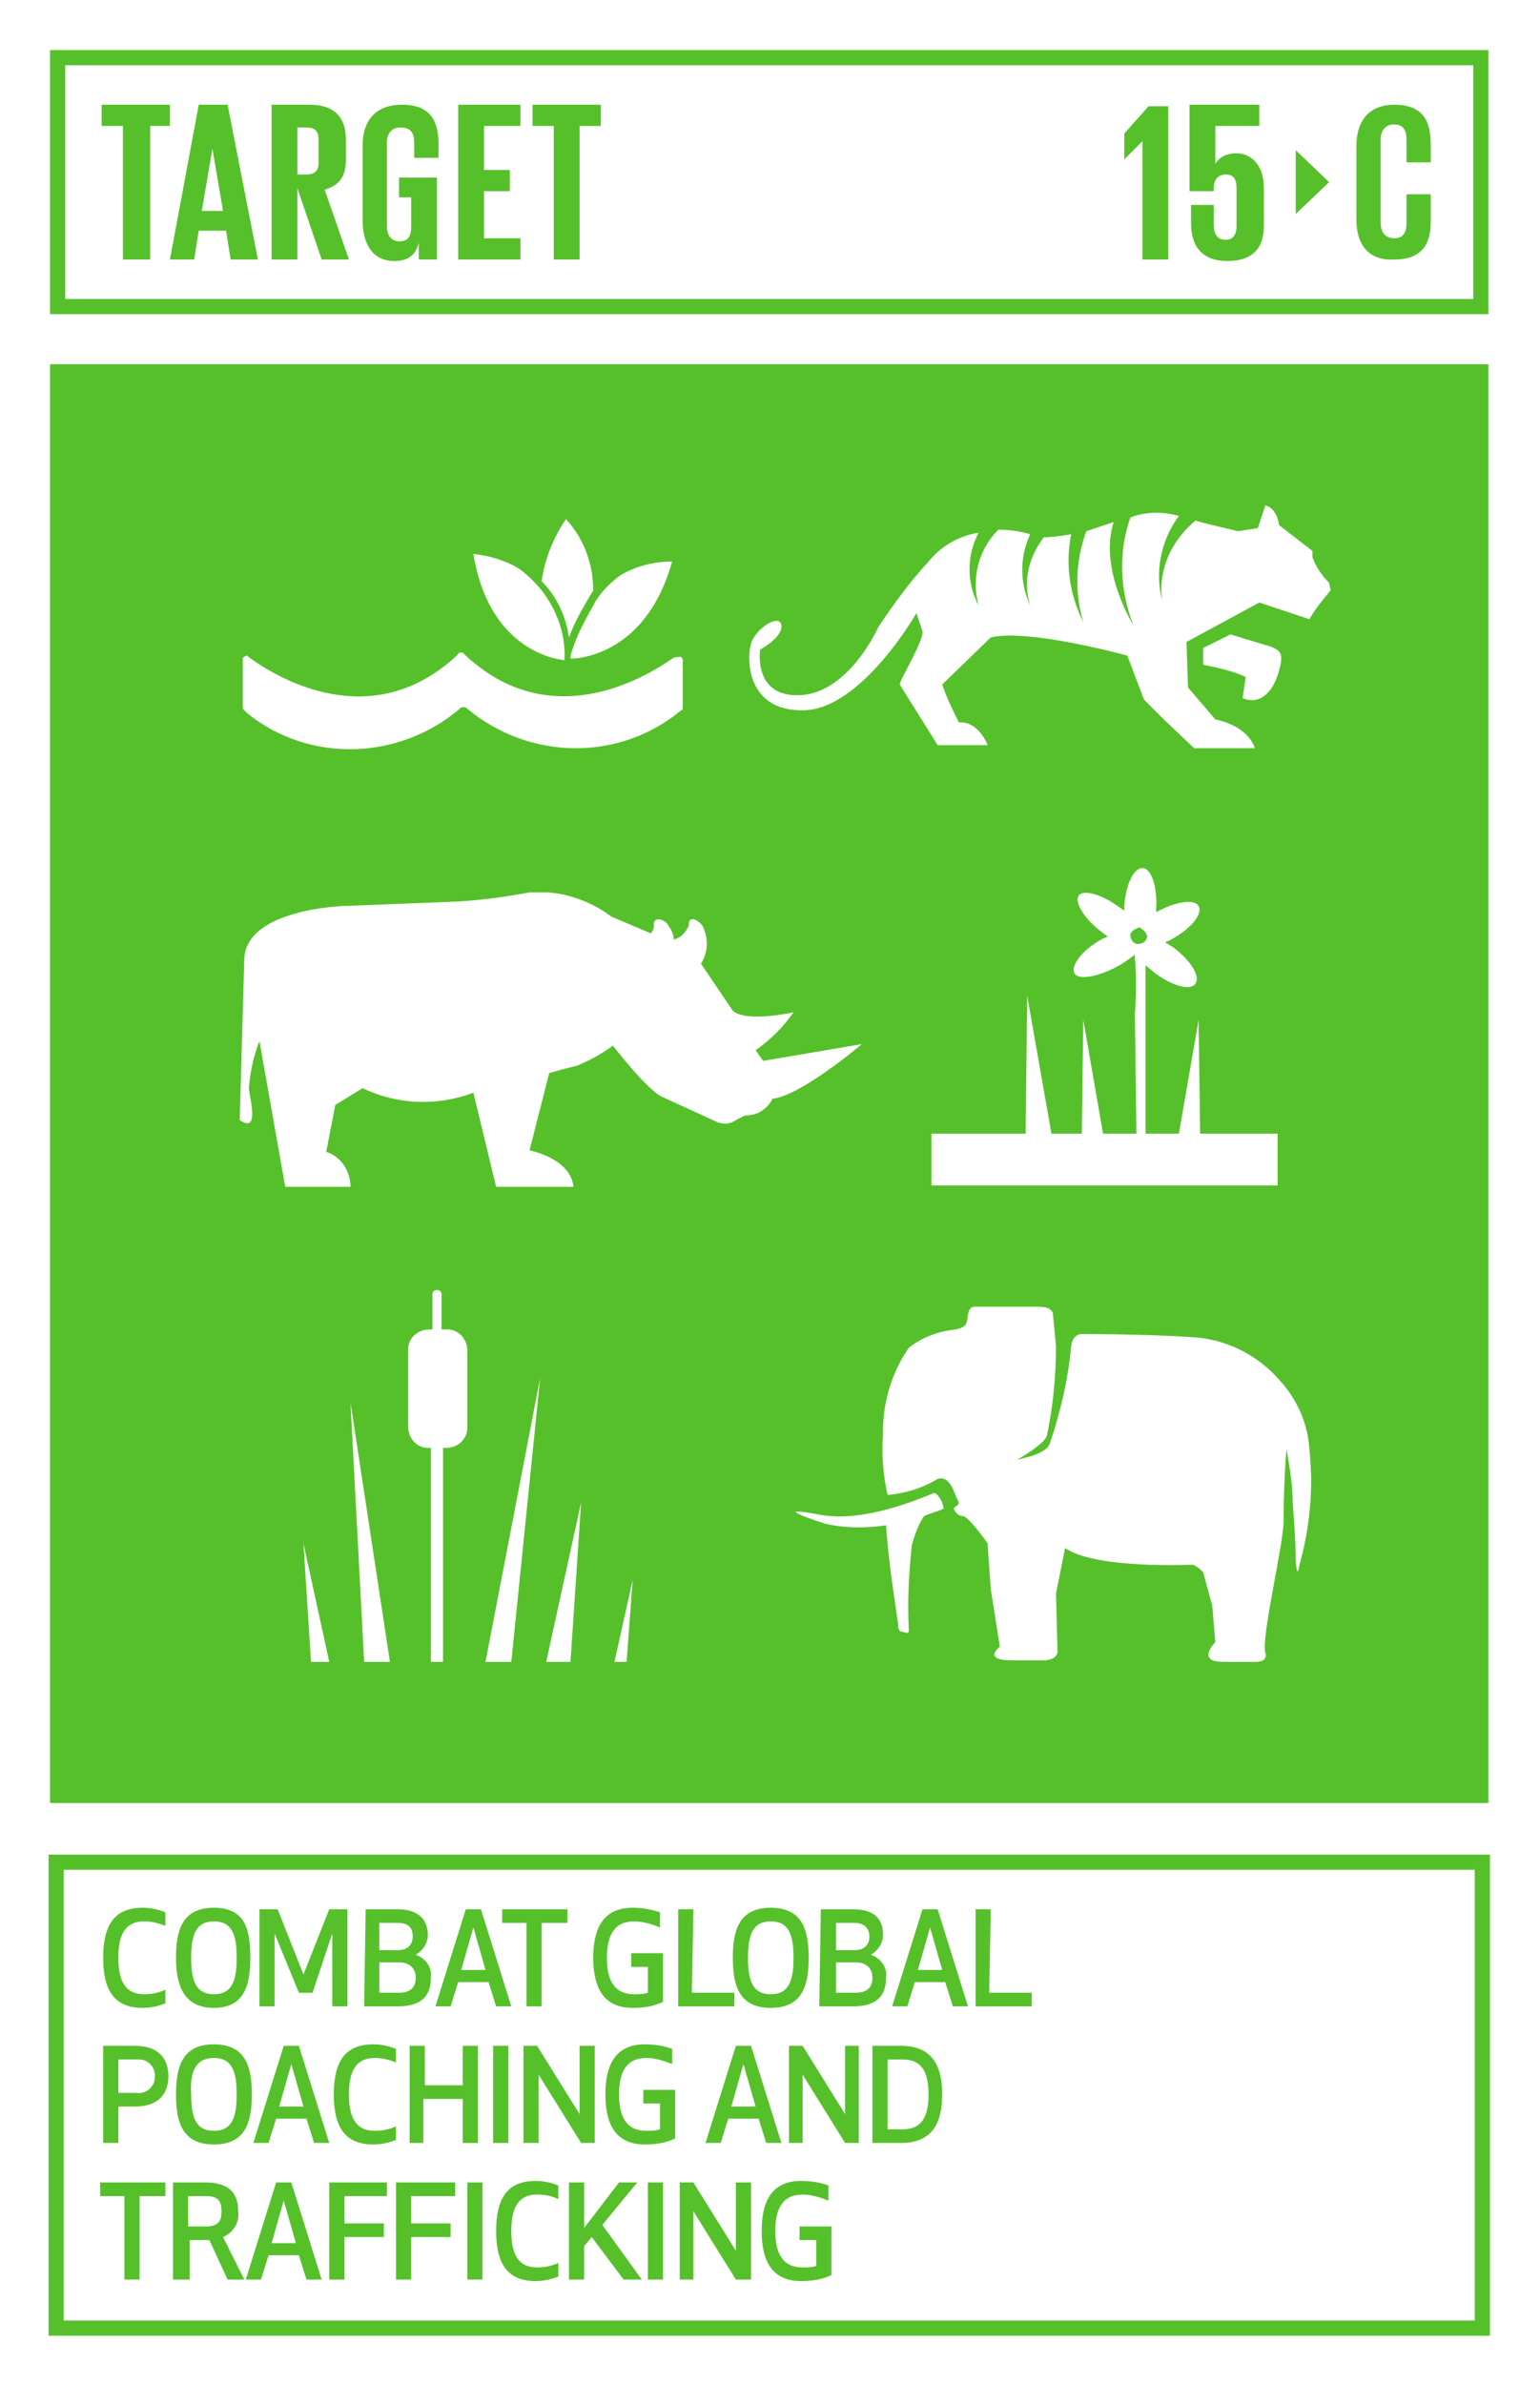 <?xml version="1.0" encoding="utf-8"?>
<!-- Generator: Adobe Illustrator 22.0.1, SVG Export Plug-In . SVG Version: 6.00 Build 0)  -->
<svg version="1.1" id="Layer_1" xmlns="http://www.w3.org/2000/svg" xmlns:xlink="http://www.w3.org/1999/xlink" x="0px" y="0px"
	 viewBox="0 0 101.5 157.1" style="enable-background:new 0 0 101.5 157.1;" xml:space="preserve">
<style type="text/css">
	.st0{fill:#FFFFFF;}
	.st1{fill:#56C02B;}
	.st2{enable-background:new    ;}
</style>
<title>TARGET 1 B copy 16</title>
<g id="WHITE_BG">
	<g>
		<rect y="0" class="st0" width="101.5" height="157.1"/>
	</g>
</g>
<g id="TARGETS">
	<g>
		<g>
			<path class="st1" d="M9.4,125.7c0.5,0,1,0.1,1.5,0.3v0.9c-0.5-0.2-0.9-0.3-1.4-0.3c-1.2,0-1.7,0.8-1.7,2.4s0.5,2.4,1.7,2.4
				c0.5,0,1-0.1,1.4-0.3v0.9c-0.5,0.2-1,0.3-1.5,0.3c-1.9,0-2.6-1.2-2.6-3.3S7.5,125.7,9.4,125.7z"/>
		</g>
		<g>
			<path class="st1" d="M11.6,129c0-1.8,0.4-3.3,2.5-3.3s2.4,1.5,2.4,3.3s-0.4,3.3-2.4,3.3S11.6,130.8,11.6,129z M12.6,129
				c0,1.5,0.3,2.4,1.5,2.4s1.5-0.9,1.5-2.4s-0.3-2.4-1.5-2.4S12.6,127.5,12.6,129L12.6,129z"/>
		</g>
		<g>
			<path class="st1" d="M20.6,131.3h-0.9l-1.6-3.9l0,4.8h-1v-6.4h1.2l1.7,4.3l1.7-4.3h1.2v6.4h-1v-4.8L20.6,131.3z"/>
		</g>
		<g>
			<path class="st1" d="M24.1,125.8h2.1c1.5,0,2,0.8,2,1.7c0,0.5-0.3,1-0.8,1.3c0.6,0.2,1.1,0.8,1,1.5c0,1.1-0.5,1.9-2.2,1.9h-2.2
				L24.1,125.8z M26.2,126.7H25v1.8h1.2c0.8,0,1-0.5,1-0.9S27.1,126.7,26.2,126.7z M25,131.3h1.3c0.9,0,1.1-0.5,1.1-1s-0.3-1-1.1-1
				H25V131.3z"/>
		</g>
		<g>
			<path class="st1" d="M32.2,130.6h-2l-0.5,1.6h-1l2-6.4h1l2,6.4h-1L32.2,130.6z M31.2,127l-0.8,2.8H32L31.2,127z"/>
		</g>
		<g>
			<path class="st1" d="M35.7,126.7v5.5h-1v-5.5h-1.6v-0.9h4.3v0.9H35.7z"/>
		</g>
		<g>
			<path class="st1" d="M39.1,129c0-2,0.7-3.3,2.6-3.3c0.6,0,1.2,0.1,1.8,0.3v1c-0.5-0.2-1.1-0.4-1.7-0.4c-1.3,0-1.8,0.9-1.8,2.4
				s0.5,2.4,1.8,2.4c0.3,0,0.6,0,0.9-0.1v-1.7h-1.1v-0.9h2.1v3.2c-0.6,0.3-1.3,0.4-2,0.4C39.8,132.3,39.1,131,39.1,129z"/>
		</g>
		<g>
			<path class="st1" d="M45.6,131.3h2.8v0.9h-3.7v-6.4h1L45.6,131.3z"/>
		</g>
		<g>
			<path class="st1" d="M48.3,129c0-1.8,0.4-3.3,2.5-3.3s2.5,1.5,2.5,3.3s-0.4,3.3-2.5,3.3S48.3,130.8,48.3,129z M49.3,129
				c0,1.5,0.3,2.4,1.5,2.4s1.5-0.9,1.5-2.4s-0.3-2.4-1.5-2.4S49.3,127.5,49.3,129L49.3,129z"/>
		</g>
		<g>
			<path class="st1" d="M54.1,125.8h2.1c1.6,0,2,0.8,2,1.7c0,0.5-0.3,1-0.8,1.3c0.6,0.2,1.1,0.8,1,1.5c0,1.1-0.5,1.9-2.2,1.9h-2.2
				L54.1,125.8z M56.3,126.7h-1.2v1.8h1.2c0.8,0,1-0.5,1-0.9S57.1,126.7,56.3,126.7z M55.1,131.3h1.3c0.9,0,1.1-0.5,1.1-1
				s-0.3-1-1.1-1h-1.3V131.3z"/>
		</g>
		<g>
			<path class="st1" d="M62.3,130.6h-2l-0.5,1.6h-1l2-6.4h1l2,6.4h-1L62.3,130.6z M61.3,127l-0.8,2.8h1.6L61.3,127z"/>
		</g>
		<g>
			<path class="st1" d="M65.2,131.3H68v0.9h-3.7v-6.4h1L65.2,131.3z"/>
		</g>
		<g>
			<path class="st1" d="M7.8,141.2h-1v-6.4h2.1c1.6,0,2.2,0.9,2.2,2s-0.6,2-2.2,2H7.8V141.2z M7.8,137.9H9c0.6,0.1,1.2-0.4,1.2-1
				c0.1-0.6-0.4-1.2-1-1.2c-0.1,0-0.1,0-0.2,0H7.8V137.9z"/>
		</g>
		<g>
			<path class="st1" d="M11.6,138c0-1.8,0.4-3.3,2.5-3.3s2.5,1.5,2.5,3.3s-0.4,3.3-2.5,3.3S11.6,139.8,11.6,138z M12.6,138
				c0,1.5,0.3,2.4,1.5,2.4s1.5-0.9,1.5-2.4s-0.3-2.4-1.5-2.4S12.5,136.5,12.6,138L12.6,138z"/>
		</g>
		<g>
			<path class="st1" d="M20.2,139.6h-2l-0.5,1.6h-1l2-6.4h1l2,6.4h-1L20.2,139.6z M19.2,136l-0.8,2.8H20L19.2,136z"/>
		</g>
		<g>
			<path class="st1" d="M24.6,134.7c0.5,0,1,0.1,1.5,0.3v0.9c-0.5-0.2-0.9-0.3-1.4-0.3c-1.2,0-1.7,0.8-1.7,2.4s0.5,2.4,1.7,2.4
				c0.5,0,1-0.1,1.4-0.3v0.9c-0.5,0.2-1,0.3-1.5,0.3c-1.9,0-2.6-1.2-2.6-3.3S22.7,134.7,24.6,134.7z"/>
		</g>
		<g>
			<path class="st1" d="M30.5,141.2v-2.9h-2.6v2.9H27v-6.4h1v2.6h2.5v-2.6h1v6.4H30.5z"/>
		</g>
		<g>
			<path class="st1" d="M32.5,141.2v-6.4h1v6.4H32.5z"/>
		</g>
		<g>
			<path class="st1" d="M38.3,141.2l-2.8-4.5v4.5h-1v-6.4h0.9l2.8,4.5v-4.5h1v6.4H38.3z"/>
		</g>
		<g>
			<path class="st1" d="M39.9,138c0-2,0.7-3.3,2.6-3.3c0.6,0,1.3,0.1,1.8,0.3v1c-0.5-0.2-1.1-0.4-1.7-0.4c-1.3,0-1.8,0.9-1.8,2.4
				s0.5,2.4,1.8,2.4c0.3,0,0.6,0,0.9-0.1v-1.7h-1.1v-0.9h2.1v3.2c-0.6,0.3-1.3,0.4-2,0.4C40.6,141.3,39.9,140,39.9,138z"/>
		</g>
		<g>
			<path class="st1" d="M50,139.6h-2l-0.5,1.6h-1l2-6.4h1l2,6.4h-1L50,139.6z M49,136l-0.8,2.8h1.6L49,136z"/>
		</g>
		<g>
			<path class="st1" d="M55.7,141.2l-2.8-4.5v4.5H52v-6.4h0.9l2.8,4.5v-4.5h0.9v6.4H55.7z"/>
		</g>
		<g>
			<path class="st1" d="M57.5,141.2v-6.4h1.9c2.1,0,2.7,1.4,2.7,3.2s-0.6,3.2-2.7,3.2H57.5z M58.5,140.3h1c1.3,0,1.7-0.9,1.7-2.3
				s-0.4-2.3-1.7-2.3h-1V140.3z"/>
		</g>
		<g>
			<path class="st1" d="M9.2,144.7v5.5h-1v-5.5H6.6v-0.9h4.3v0.9H9.2z"/>
		</g>
		<g>
			<path class="st1" d="M12.4,150.2h-1v-6.4h2.1c1.6,0,2.2,0.7,2.2,1.9c0.1,0.7-0.3,1.4-1,1.7l1.4,2.8h-1.1l-1.2-2.6h-1.3V150.2z
				 M12.4,146.7h1.2c0.9,0,1-0.5,1-1s-0.1-1-1-1h-1.2V146.7z"/>
		</g>
		<g>
			<path class="st1" d="M19.7,148.6h-2l-0.5,1.6h-1l2-6.4h1l2,6.4h-1L19.7,148.6z M18.7,145l-0.8,2.8h1.6L18.7,145z"/>
		</g>
		<g>
			<path class="st1" d="M25.3,147.4h-2.6v2.8h-1v-6.4h3.8v0.9h-2.8v1.8h2.6V147.4z"/>
		</g>
		<g>
			<path class="st1" d="M29.7,147.4h-2.6v2.8h-1v-6.4H30v0.9h-2.9v1.8h2.6V147.4z"/>
		</g>
		<g>
			<path class="st1" d="M30.8,150.2v-6.4h1v6.4H30.8z"/>
		</g>
		<g>
			<path class="st1" d="M35.3,143.7c0.5,0,1,0.1,1.5,0.3v0.9c-0.4-0.2-0.9-0.3-1.4-0.3c-1.2,0-1.7,0.8-1.7,2.4s0.5,2.4,1.7,2.4
				c0.5,0,1-0.1,1.4-0.3v0.9c-0.5,0.2-1,0.3-1.5,0.3c-1.9,0-2.6-1.2-2.6-3.3S33.4,143.7,35.3,143.7z"/>
		</g>
		<g>
			<path class="st1" d="M39,147.4l-0.5,0.6v2.2h-1v-6.4h1v3l2.3-3H42l-2.3,2.8l2.6,3.6h-1.2L39,147.4z"/>
		</g>
		<g>
			<path class="st1" d="M42.7,150.2v-6.4h1v6.4H42.7z"/>
		</g>
		<g>
			<path class="st1" d="M48.5,150.2l-2.8-4.5v4.5h-0.9v-6.4h0.9l2.8,4.5v-4.5h1v6.4H48.5z"/>
		</g>
		<g>
			<path class="st1" d="M50.2,147c0-2,0.7-3.3,2.6-3.3c0.6,0,1.3,0.1,1.8,0.3v1c-0.5-0.2-1.1-0.4-1.7-0.4c-1.3,0-1.8,0.9-1.8,2.4
				s0.5,2.4,1.8,2.4c0.3,0,0.6,0,0.9-0.1v-1.7h-1.1v-0.9h2.1v3.2c-0.6,0.3-1.3,0.4-2,0.4C50.9,150.3,50.2,149,50.2,147z"/>
		</g>
	</g>
	<g>
		<rect x="3.3" y="24" class="st1" width="94.8" height="94.8"/>
	</g>
	<g>
		<path class="st1" d="M98.2,20.7H3.3V3.3h94.8V20.7z M4.3,19.7h92.8V4.3H4.3L4.3,19.7z"/>
	</g>
	<g class="st2">
		<path class="st1" d="M6.7,6.9h4.5v1.4H9.9v8.8H8.1V8.3H6.7V6.9z"/>
	</g>
	<g class="st2">
		<path class="st1" d="M11.2,17.1l1.9-10.2h1.9L17,17.1h-1.8l-0.3-1.9h-1.8l-0.3,1.9H11.2z M13.3,13.9h1.4L14,9.8h0L13.3,13.9z"/>
	</g>
	<g class="st2">
		<path class="st1" d="M19.6,12.4v4.7h-1.7V6.9h2.5c1.7,0,2.4,0.9,2.4,2.3v1.3c0,1.1-0.4,1.7-1.4,2l1.6,4.6h-1.8L19.6,12.4z
			 M19.6,8.3v3.2h0.6c0.6,0,0.8-0.3,0.8-0.8V9.2c0-0.6-0.3-0.8-0.8-0.8H19.6z"/>
	</g>
	<g class="st2">
		<path class="st1" d="M26.4,11.7h2.4v5.4h-1.2V16c-0.2,0.8-0.7,1.2-1.6,1.2c-1.5,0-2.1-1.2-2.1-2.7V9.6c0-1.6,0.8-2.7,2.6-2.7
			c1.9,0,2.4,1.1,2.4,2.6v0.9h-1.6v-1c0-0.6-0.2-1-0.9-1c-0.6,0-0.9,0.4-0.9,1v5.5c0,0.6,0.3,1,0.8,1c0.6,0,0.8-0.3,0.8-1V13h-0.8
			V11.7z"/>
	</g>
	<g class="st2">
		<path class="st1" d="M30.2,6.9h4.1v1.4h-2.4v2.9h1.7v1.4h-1.7v3.1h2.4v1.4h-4.1V6.9z"/>
	</g>
	<g class="st2">
		<path class="st1" d="M35.1,6.9h4.5v1.4h-1.4v8.8h-1.7V8.3h-1.4V6.9z"/>
	</g>
	<g class="st2">
		<path class="st1" d="M89.4,14.5V9.6c0-1.6,0.8-2.7,2.5-2.7c1.9,0,2.4,1.1,2.4,2.6v1.2h-1.6V9.2c0-0.6-0.2-1-0.8-1
			c-0.6,0-0.9,0.4-0.9,1v5.5c0,0.6,0.3,1,0.9,1c0.6,0,0.8-0.4,0.8-1v-1.9h1.6v1.8c0,1.5-0.6,2.5-2.4,2.5
			C90.2,17.2,89.4,16.1,89.4,14.5z"/>
	</g>
	<g class="st2">
		<path class="st1" d="M77,6.9v10.2h-1.7V9.3h0l-1.2,1.2h0V8.8l1.6-1.8H77z"/>
		<path class="st1" d="M83.3,12.4v2.5c0,1.4-0.7,2.3-2.4,2.3c-1.7,0-2.4-1-2.4-2.5v-1.2H80v1.3c0,0.6,0.2,1,0.8,1
			c0.5,0,0.7-0.4,0.7-0.9v-2.5c0-0.6-0.2-0.9-0.7-0.9c-0.5,0-0.8,0.3-0.8,0.9v0.2h-1.6V6.9H83v1.4h-2.9v2.5h0
			c0.3-0.5,0.8-0.7,1.4-0.7C82.4,10.1,83.3,10.8,83.3,12.4z"/>
	</g>
	<g>
		<polygon class="st1" points="85.4,9.9 85.4,14.1 87.6,12 		"/>
	</g>
	<g>
		<path class="st1" d="M98.2,153.9h-95v-31.7h95V153.9z M4.2,152.9h93v-29.7h-93V152.9z"/>
	</g>
	<g>
		<g>
			<path class="st0" d="M45,46.5v-3c0-0.1-0.1-0.3-0.3-0.2h-0.2l-0.2,0.1c-2,1.4-8.1,4.9-13.6-0.2l-0.1-0.1C30.5,43,30.5,43,30.4,43
				s-0.2,0-0.2,0.1l-0.1,0.1c-5.6,5.2-11.8,1.5-13.7,0.1l-0.1-0.1l0,0c-0.1,0-0.3,0.1-0.3,0.2c0,0,0,0,0,0.1l0,0v3.1
				c0,0.1,0,0.1,0.1,0.2l0.2,0.2c4.1,3.3,10,3.1,14-0.3l0.1-0.1h0.3l0.1,0.1c4.1,3.4,10,3.5,14.1,0.1l0,0C45,46.8,45,46.7,45,46.5z"
				/>
		</g>
		<g>
			<path class="st0" d="M37.8,42.6c-0.1,0.3-0.2,0.5-0.2,0.8l0,0c0.6,0,5-0.3,6.7-6.4c-1.2,0-2.4,0.3-3.4,0.9
				c-0.7,0.5-1.4,1.2-1.8,2C38.6,40.8,38.1,41.7,37.8,42.6z"/>
		</g>
		<g>
			<path class="st0" d="M37.2,43.5L37.2,43.5L37.2,43.5c0.1-1.7-0.5-3.3-1.5-4.6c-0.5-0.6-1-1.1-1.6-1.5c-0.9-0.5-1.9-0.8-2.9-0.9
				C32.2,42.6,36.3,43.4,37.2,43.5z"/>
		</g>
		<g>
			<path class="st0" d="M39.1,38.9c0-1.7-0.6-3.4-1.8-4.7c-0.8,1.2-1.4,2.6-1.6,4.1c1,1,1.6,2.3,1.8,3.7
				C37.9,40.9,38.5,39.9,39.1,38.9z"/>
		</g>
	</g>
	<g>
		<g>
			<path class="st0" d="M87.6,38.4c-0.5-0.5-0.9-1.1-1.1-1.7v-0.4l-2.2-1.7c0,0-0.1-1.1-0.9-1.3l-0.5,1.5L81.6,35
				c0,0-2.6-0.6-2.8-0.7c-1.6,1.3-2.5,3.3-2.2,5.3c-0.5-1.9-0.1-4,1.1-5.6c-1-0.3-2.2-0.3-3.2,0.1c-0.8,2.3-0.7,4.8,0.2,7.1
				c0,0-2.3-3.7-1.3-6.8L71.6,35c-0.7,1.9-0.8,4-0.2,6c-0.9-1.8-1.2-3.8-0.8-5.8c-0.6,0.1-1.2,0.2-1.8,0.2c-1,1.3-1.4,2.9-0.9,4.5
				c-0.7-1.5-0.7-3.2,0-4.7c-0.7-0.2-1.4-0.3-2.1-0.3c-1.3,1.3-1.8,3.2-1.3,5c-0.8-1.5-0.8-3.3,0-4.8c-1.3,0.2-2.5,0.9-3.3,1.9
				c-1.2,1.3-2.3,2.8-3.3,4.3c0,0-1.9,4.3-5.1,4.5s-2.7-3-2.7-3s1.5-0.8,1.4-1.6s-1.7,0.2-2,1.2s-0.3,4.5,3.5,4.4s7.4-6.4,7.4-6.4
				l0.4,1.2c0.1,0.6-1.5,3.2-1.5,3.5l2.5,4h3.3c0,0-0.6-1.6-1.9-1.5c-0.4-0.8-0.8-1.6-1.1-2.5l3.2-3.1c2.5-0.6,9,1.2,9,1.2l1.1,2.9
				l1.2,1.2l2.1,2h4c0,0-0.3-1.4-2.6-1.9l-1.8-2.1l-0.1-3l4.8-2.6l3.3,1.1c0.4-0.7,0.9-1.3,1.4-1.9L87.6,38.4z"/>
		</g>
		<g>
			<path class="st0" d="M83.4,42.5c-0.7-0.2-2.3-0.7-2.3-0.7l-1.8,0.9v1.1c1,0.2,1.9,0.4,2.8,0.8L81.9,46c1.4,0.6,2.1-1,2.1-1
				c0.2-0.4,0.3-0.8,0.4-1.2C84.5,43.1,84.5,42.8,83.4,42.5z"/>
		</g>
	</g>
	<g>
		<path class="st0" d="M50.3,69.9l-0.5-0.7c1-0.7,1.8-1.5,2.5-2.5c0,0-3.1,0.7-4-0.1l-2.1-3.1c0.5-0.8,0.5-1.7,0.1-2.5
			c-0.2-0.3-0.8-0.7-0.9-0.2V61c-0.2,0.4-0.5,0.8-1,0.9c0-0.4-0.2-0.7-0.4-1c-0.2-0.3-0.8-0.5-0.9-0.1V61c0,0.2-0.1,0.4-0.2,0.5
			l-2.6-1.1c-1.2-0.9-2.7-1.5-4.2-1.6h-1.2c-1.6,0.3-3.1,0.5-4.7,0.6l-7.6,0.3c0,0-6.4,0.2-6.5,3.5l-0.3,10.6
			c1.3,0.9,0.7-1.3,0.6-2.1c0.1-1.1,0.3-2.1,0.7-3.1l1.7,9.6h4.3c0-1-0.6-2-1.6-2.3l0.6-3.1l1.8-1.1c2.3,1.1,4.9,1.2,7.3,0.3
			l1.5,6.2h5.1c-0.2-1.9-2.9-2.4-2.9-2.4l1.3-5.1c0.4-0.1,0.7-0.2,1.1-0.3l0.8-0.2l0.2-0.1c0.7-0.3,1.4-0.7,2.1-1.2
			c0,0,2.3,3,3.3,3.4l3.5,1.6c0.4,0.2,0.9,0.2,1.3-0.1l0.6-0.3c0.4,0,0.8-0.1,1.1-0.3c0.3-0.2,0.6-0.5,0.7-0.8
			c1.9-0.2,5.9-3.6,5.9-3.6L50.3,69.9z"/>
	</g>
	<g>
		<path class="st0" d="M74.9,74.7h-2.2l-1.3-7.5l-0.1,7.5h-2l-1.6-9.1l-0.1,9.1h-6.2v3.4h22.8v-3.4h-5.1L79,67.2l-1.3,7.5h-2.2V63.6
			c0.2,0.2,0.4,0.3,0.6,0.5c1.2,0.9,2.4,1.2,2.7,0.7s-0.3-1.5-1.5-2.4c-0.2-0.1-0.3-0.2-0.5-0.3c0.1-0.1,0.3-0.1,0.4-0.2
			c1.3-0.7,2.1-1.7,1.8-2.2s-1.5-0.3-2.8,0.4l0,0v-0.2c0.1-1.4-0.3-2.7-0.9-2.7s-1.1,1.1-1.2,2.5V60l-0.3-0.2
			c-1.2-0.9-2.4-1.2-2.7-0.8s0.3,1.5,1.5,2.4c0.1,0.1,0.3,0.2,0.4,0.3c-0.1,0.1-0.3,0.1-0.4,0.2c-1.3,0.7-2,1.7-1.8,2.2
			c0.2,0.5,1.5,0.3,2.8-0.4c0.4-0.2,0.8-0.5,1.2-0.8v0.2c0.1,1.2,0.1,2.5,0,3.7L74.9,74.7z M74.5,61.6c0-0.3,0.6-0.5,0.6-0.5
			s0.5,0.3,0.5,0.6c0,0.3-0.3,0.5-0.6,0.5S74.5,61.9,74.5,61.6z"/>
	</g>
	<g>
		<g>
			<path class="st0" d="M61.5,98.4c-1.7,0.7-4.9,1.9-7.5,1.4c-3.7-0.7,0.4,0.6,0.4,0.6c1.3,0.3,2.7,0.3,4,0.1c0.2,3,0.8,6.3,0.8,6.6
				c0,0,0,0.4,0.2,0.4l0.4,0.1c0,0,0.1,0,0.1-0.2c-0.1-1.9,0-3.7,0.2-5.6c0.2-0.7,0.4-1.3,0.8-1.9c0.4-0.2,0.9-0.3,1.3-0.5L62.1,99
				C61.7,98.2,61.5,98.4,61.5,98.4z"/>
		</g>
		<g>
			<path class="st0" d="M86.3,95.5c-0.1-1.7-0.8-3.3-2-4.6c-1.5-1.7-3.6-2.7-5.8-2.8c-3.1-0.2-7.1-0.2-7.1-0.2s-0.7-0.1-0.8,0.8
				c-0.2,2.2-0.7,4.3-1.4,6.4c-0.3,0.8-2,1-2.2,1.1c0,0,1.8-1,2-1.6c0.4-1.9,0.6-3.9,0.6-5.9c-0.2-2-0.2-2.1-0.2-2.1s0-0.5-0.9-0.5
				h-4.2c0,0-0.4-0.1-0.5,0.5s0,0.8-0.8,1c-1.1,0.1-2.2,0.5-3.1,1.2c-1.1,1.6-1.7,3.5-1.7,5.5v0.2c-0.1,1.3,0,2.7,0.3,4
				c1.1-0.1,2.2-0.4,3.2-1c0.7-0.4,1.1,0.6,1.1,0.6c0.1,0.2,0.2,0.5,0.3,0.7c0.1,0.1,0.1,0.3,0,0.4c0,0-0.3,0.1-0.2,0.3
				c0.1,0.2,0.3,0.4,0.6,0.4c0.4,0.1,1.6,1.8,1.6,1.8c0,0.3,0.2,3,0.2,3l0.6,3.8c0,0-1.2,0.9,0.8,0.9h2.1c0,0,0.9,0,0.9-0.6
				l-0.1-3.8l0.6-3c2,1.4,8.4,1.1,8.4,1.1c0.3,0.1,0.5,0.3,0.7,0.5l0.6,2.2l0.2,2.4c0,0-1.3,1.3,0.5,1.3h2c0,0,1,0.1,0.8-0.6
				c-0.3-1,1.2-7.1,1.2-8.7s0.1-4,0.2-4.7c0.2,1.2,0.4,2.3,0.4,3.5c0.1,1.3,0.2,2.6,0.2,3.9c0,0,0.1,1.1,0.2,0.4
				C86.3,100.8,86.6,98.2,86.3,95.5z"/>
		</g>
	</g>
	<g>
		<g>
			<polygon class="st0" points="23.1,92.4 24,109.5 25.7,109.5 			"/>
		</g>
		<g>
			<polygon class="st0" points="35.6,90.8 32,109.5 33.7,109.5 			"/>
		</g>
		<g>
			<polygon class="st0" points="38.3,99 36,109.5 37.6,109.5 			"/>
		</g>
		<g>
			<polygon class="st0" points="41.7,104.1 40.5,109.5 41.3,109.5 			"/>
		</g>
		<g>
			<polygon class="st0" points="20,101.7 20.5,109.5 21.7,109.5 			"/>
		</g>
		<g>
			<path class="st0" d="M29.2,95.4h0.2c0.8,0,1.4-0.6,1.4-1.3c0,0,0,0,0-0.1v-5c0-0.8-0.6-1.4-1.3-1.4c0,0,0,0-0.1,0h-0.3v-2.3
				c0-0.2-0.1-0.3-0.3-0.3c-0.2,0-0.3,0.1-0.3,0.3v2.3h-0.2c-0.8,0-1.4,0.6-1.4,1.3c0,0,0,0,0,0.1v5c0,0.8,0.6,1.4,1.3,1.4
				c0,0,0,0,0.1,0h0.1v14.1h0.8V95.4z"/>
		</g>
	</g>
	<g>
		<rect x="61.4" y="74.7" class="st0" width="22.8" height="3.4"/>
	</g>
</g>
</svg>
